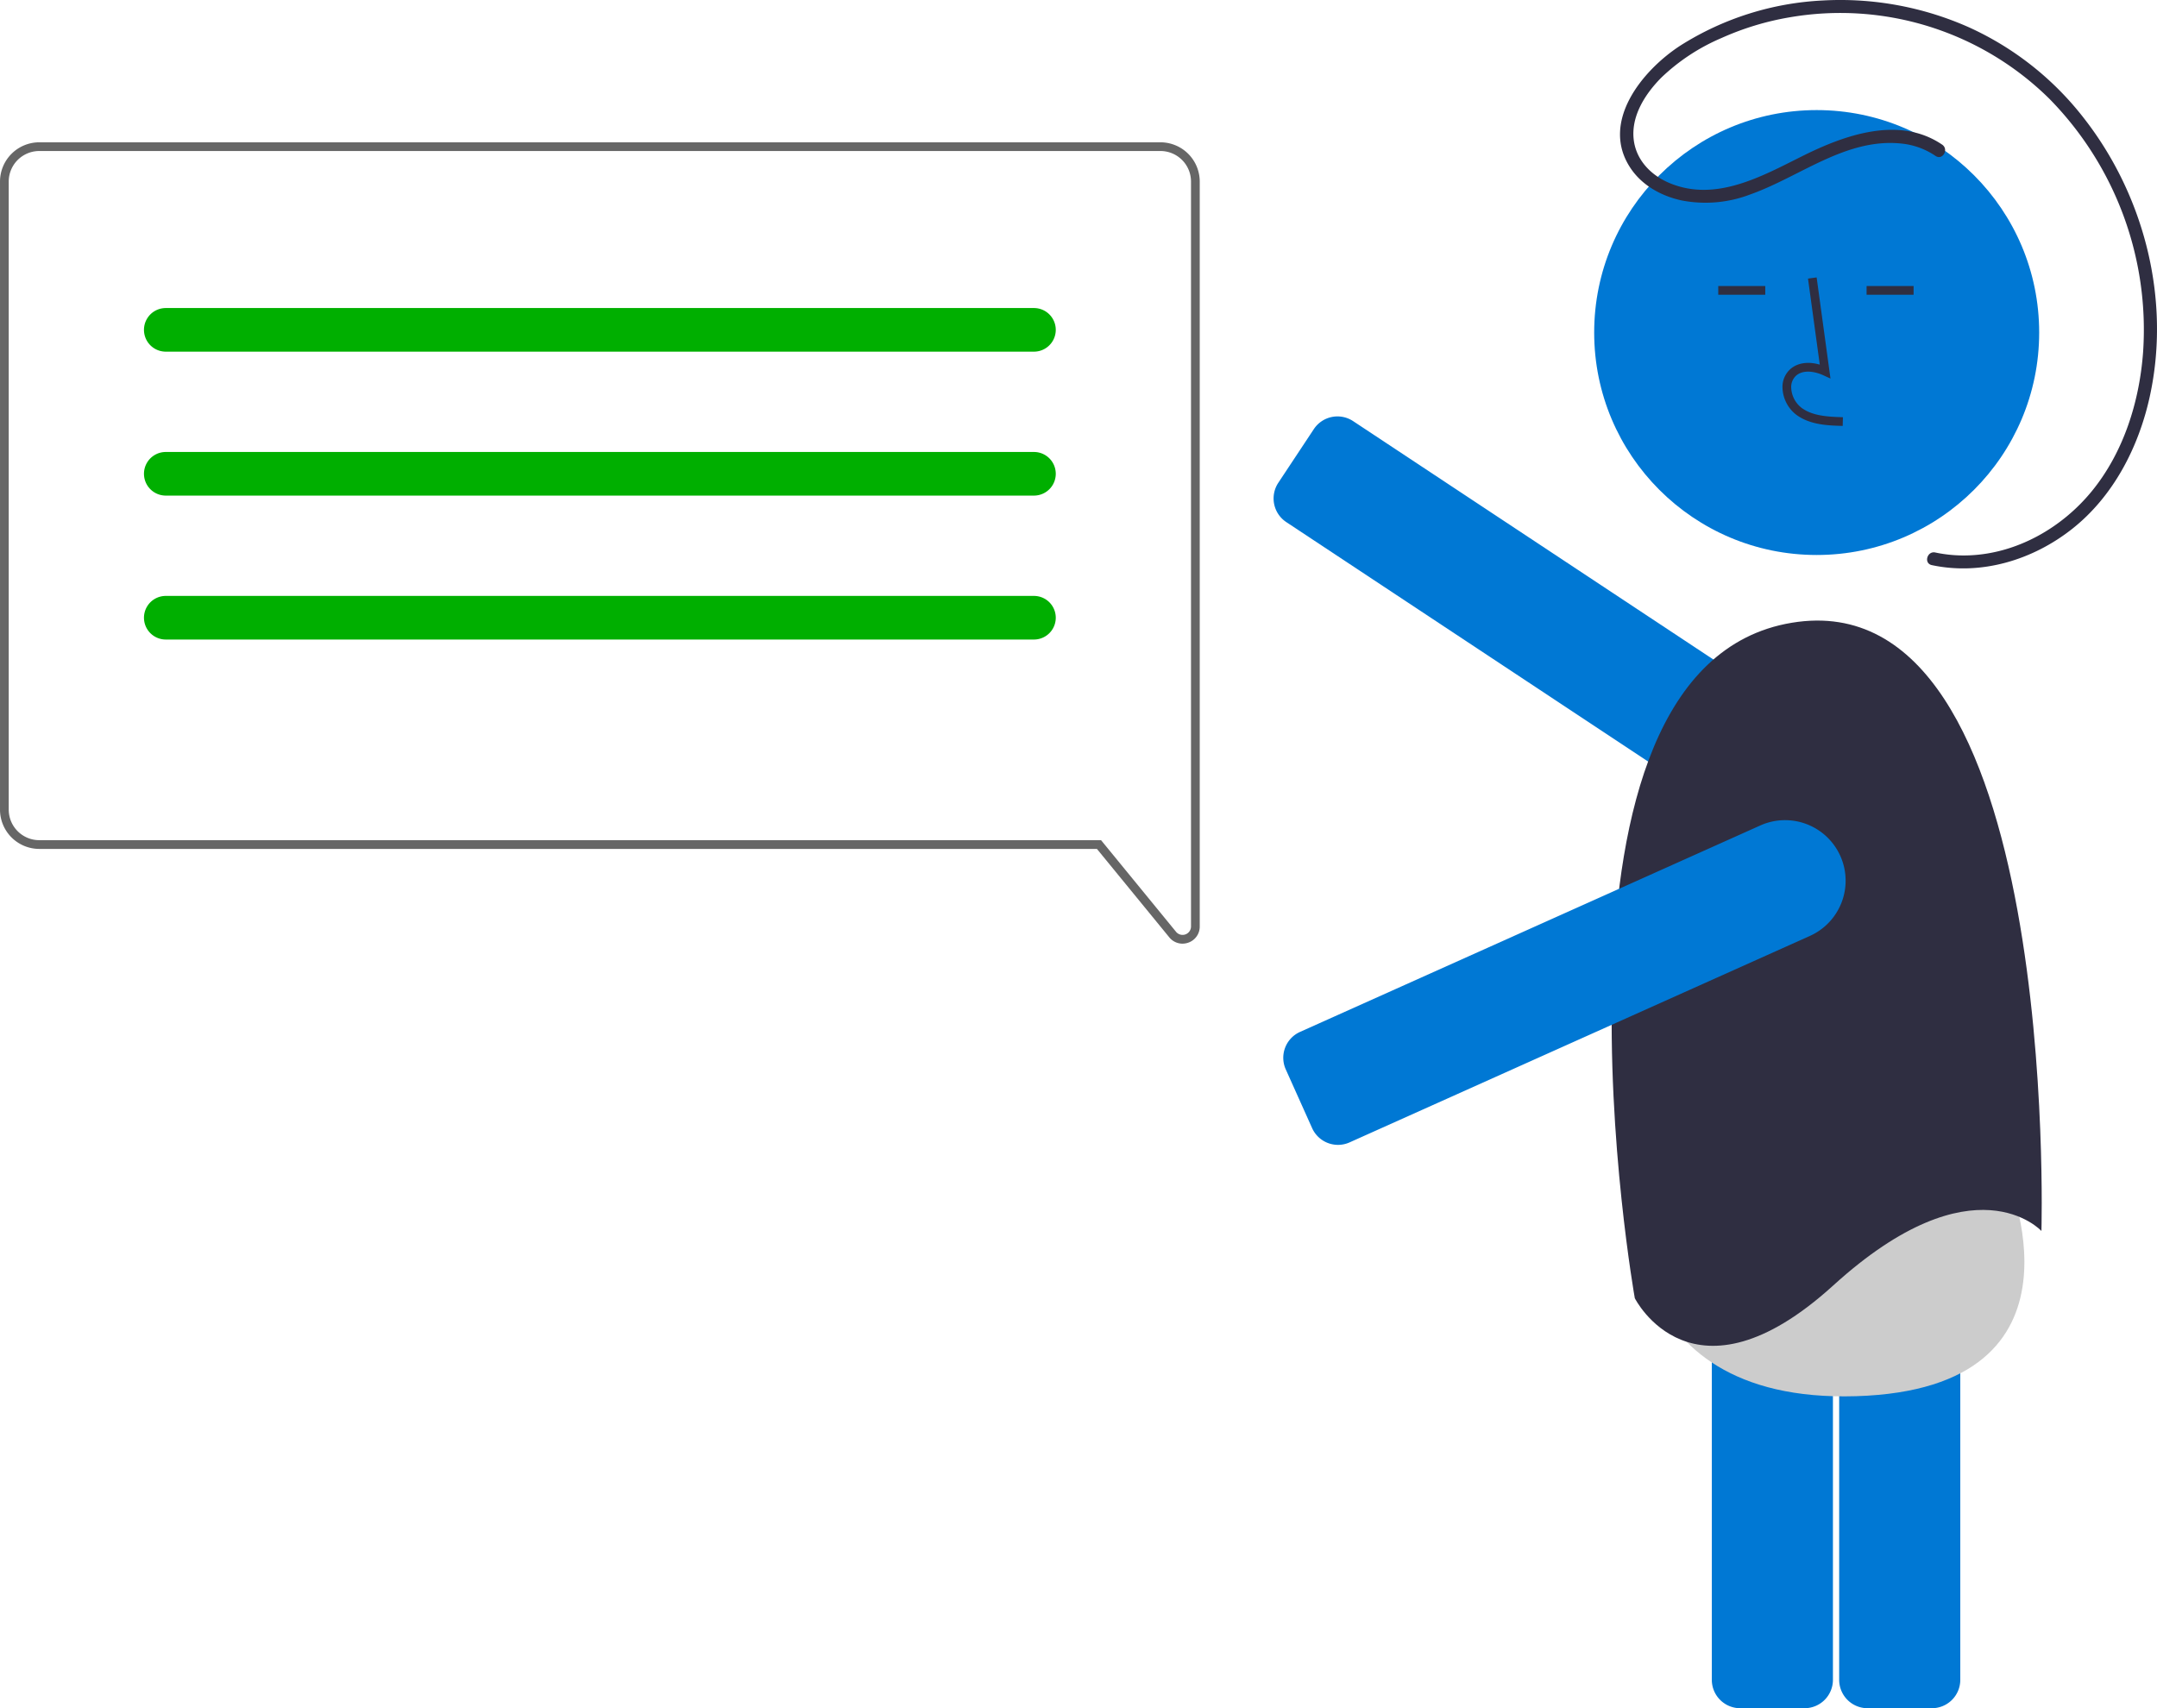 <svg xmlns="http://www.w3.org/2000/svg" width="494.423" height="391.633" viewBox="0 0 494.423 391.633"><g transform="translate(-15.363 -172.928)"><path d="M734.013,731.785h-14.76a6.507,6.507,0,0,1-6.5-6.5V602.271a6.507,6.507,0,0,1,6.5-6.5h14.76a6.507,6.507,0,0,1,6.5,6.5V725.285a6.507,6.507,0,0,1-6.5,6.5Z" transform="translate(-275.818 -167.225)" fill="#0078d4"/><path d="M704.821,731.785h-14.76a6.507,6.507,0,0,1-6.5-6.5V602.271a6.507,6.507,0,0,1,6.5-6.5h14.76a6.507,6.507,0,0,1,6.5,6.5V725.285a6.507,6.507,0,0,1-6.5,6.5Z" transform="translate(-275.818 -167.225)" fill="#0078d4"/><path d="M665.9,611.808s-5.576,50.144,50.719,48.441,34.393-50.975,34.393-50.975-11.765-9.245-41.5-.3S665.9,611.808,665.9,611.808Z" transform="translate(-275.818 -167.225)" fill="#ccc"/><path d="M690.088,525.971a13.8,13.8,0,0,1-7.639-2.3l-96.428-63.82a6.507,6.507,0,0,1-1.833-9.008l8.146-12.308a6.5,6.5,0,0,1,9.008-1.833l96.428,63.82a13.877,13.877,0,0,1-7.682,25.45Z" transform="translate(-275.818 -167.225)" fill="#0078d4"/><circle cx="51" cy="51" r="51" transform="translate(380.778 198.167)" fill="#0078d4"/><path d="M713.559,437.8c-3.306-.092-7.42-.207-10.59-2.522a8.133,8.133,0,0,1-3.2-6.073,5.471,5.471,0,0,1,1.86-4.493c1.656-1.4,4.073-1.727,6.678-.961l-2.7-19.726,1.981-.271,3.173,23.19-1.655-.759c-1.918-.88-4.552-1.328-6.188.055a3.515,3.515,0,0,0-1.153,2.9,6.147,6.147,0,0,0,2.381,4.528c2.467,1.8,5.746,2.034,9.466,2.138Z" transform="translate(-275.818 -167.225)" fill="#2f2e41"/><rect width="10.772" height="2" transform="translate(409.219 238.503)" fill="#2f2e41"/><rect width="10.772" height="2" transform="translate(443.219 238.503)" fill="#2f2e41"/><path d="M759.113,622.372s4.4-149.715-57.244-139.44-35.961,154.852-35.961,154.852,13.21,26.42,45.5-2.936S759.113,622.372,759.113,622.372Z" transform="translate(-275.818 -167.225)" fill="#2f2e41"/><path d="M597.884,602.63a6.511,6.511,0,0,1-5.941-3.839L585.9,585.324a6.5,6.5,0,0,1,3.27-8.591l105.5-47.33a13.879,13.879,0,1,1,11.362,25.327l-105.5,47.33a6.463,6.463,0,0,1-2.651.569Z" transform="translate(-275.818 -167.225)" fill="#0078d4"/><path d="M736.362,373.315c-9.923-6.738-22.448-2.161-32.09,2.648-9.364,4.67-19.917,10.612-30.512,6.113-4.138-1.757-7.5-5.193-8.086-9.79-.7-5.477,2.615-10.6,6.3-14.327a45.876,45.876,0,0,1,13.765-9.072,64.334,64.334,0,0,1,15.668-4.764,68.191,68.191,0,0,1,59.581,18.731,75.548,75.548,0,0,1,21.425,58.072c-.843,11.345-4.466,22.914-11.735,31.82-6.82,8.356-17.033,14.231-27.933,14.721a31.334,31.334,0,0,1-7.962-.647c-1.883-.4-2.688,2.49-.8,2.893,11.353,2.421,23.113-1.176,32.117-8.258,9.478-7.456,15.294-18.742,17.844-30.372,4.88-22.255-1.233-46.205-15.242-64.022a69.8,69.8,0,0,0-26.118-20.609,72.507,72.507,0,0,0-33.692-6.182,67.1,67.1,0,0,0-32.479,10.291c-8.731,5.642-18.57,17.6-11.45,28.185,2.663,3.957,7.083,6.368,11.672,7.358a28.651,28.651,0,0,0,15.724-1.37c11.406-4.028,21.956-13.028,34.723-11.664a16.931,16.931,0,0,1,7.765,2.835c1.6,1.087,3.1-1.511,1.514-2.59Z" transform="translate(-275.818 -167.225)" fill="#2f2e41"/><path d="M562.226,556.5a3.892,3.892,0,0,1-3.023-1.449l-16.586-20.272H300.182a9.01,9.01,0,0,1-9-9v-144a9.01,9.01,0,0,1,9-9h257a9.01,9.01,0,0,1,9,9v170.78a3.892,3.892,0,0,1-2.611,3.705,3.987,3.987,0,0,1-1.344.235ZM300.182,374.775a7.008,7.008,0,0,0-7,7v144a7.008,7.008,0,0,0,7,7H543.565l17.186,21.005a1.934,1.934,0,0,0,3.431-1.225V381.775a7.008,7.008,0,0,0-7-7Z" transform="translate(-275.818 -167.225)" fill="#666"/><path d="M528.182,420.775h-199a5,5,0,0,1,0-10h199a5,5,0,0,1,0,10Z" transform="translate(-275.818 -167.225)" fill="#00af00"/><path d="M528.182,453.775h-199a5,5,0,0,1,0-10h199a5,5,0,0,1,0,10Z" transform="translate(-275.818 -167.225)" fill="#00af00"/><path d="M528.182,486.775h-199a5,5,0,1,1,0-10h199a5,5,0,0,1,0,10Z" transform="translate(-275.818 -167.225)" fill="#00af00"/></g></svg>